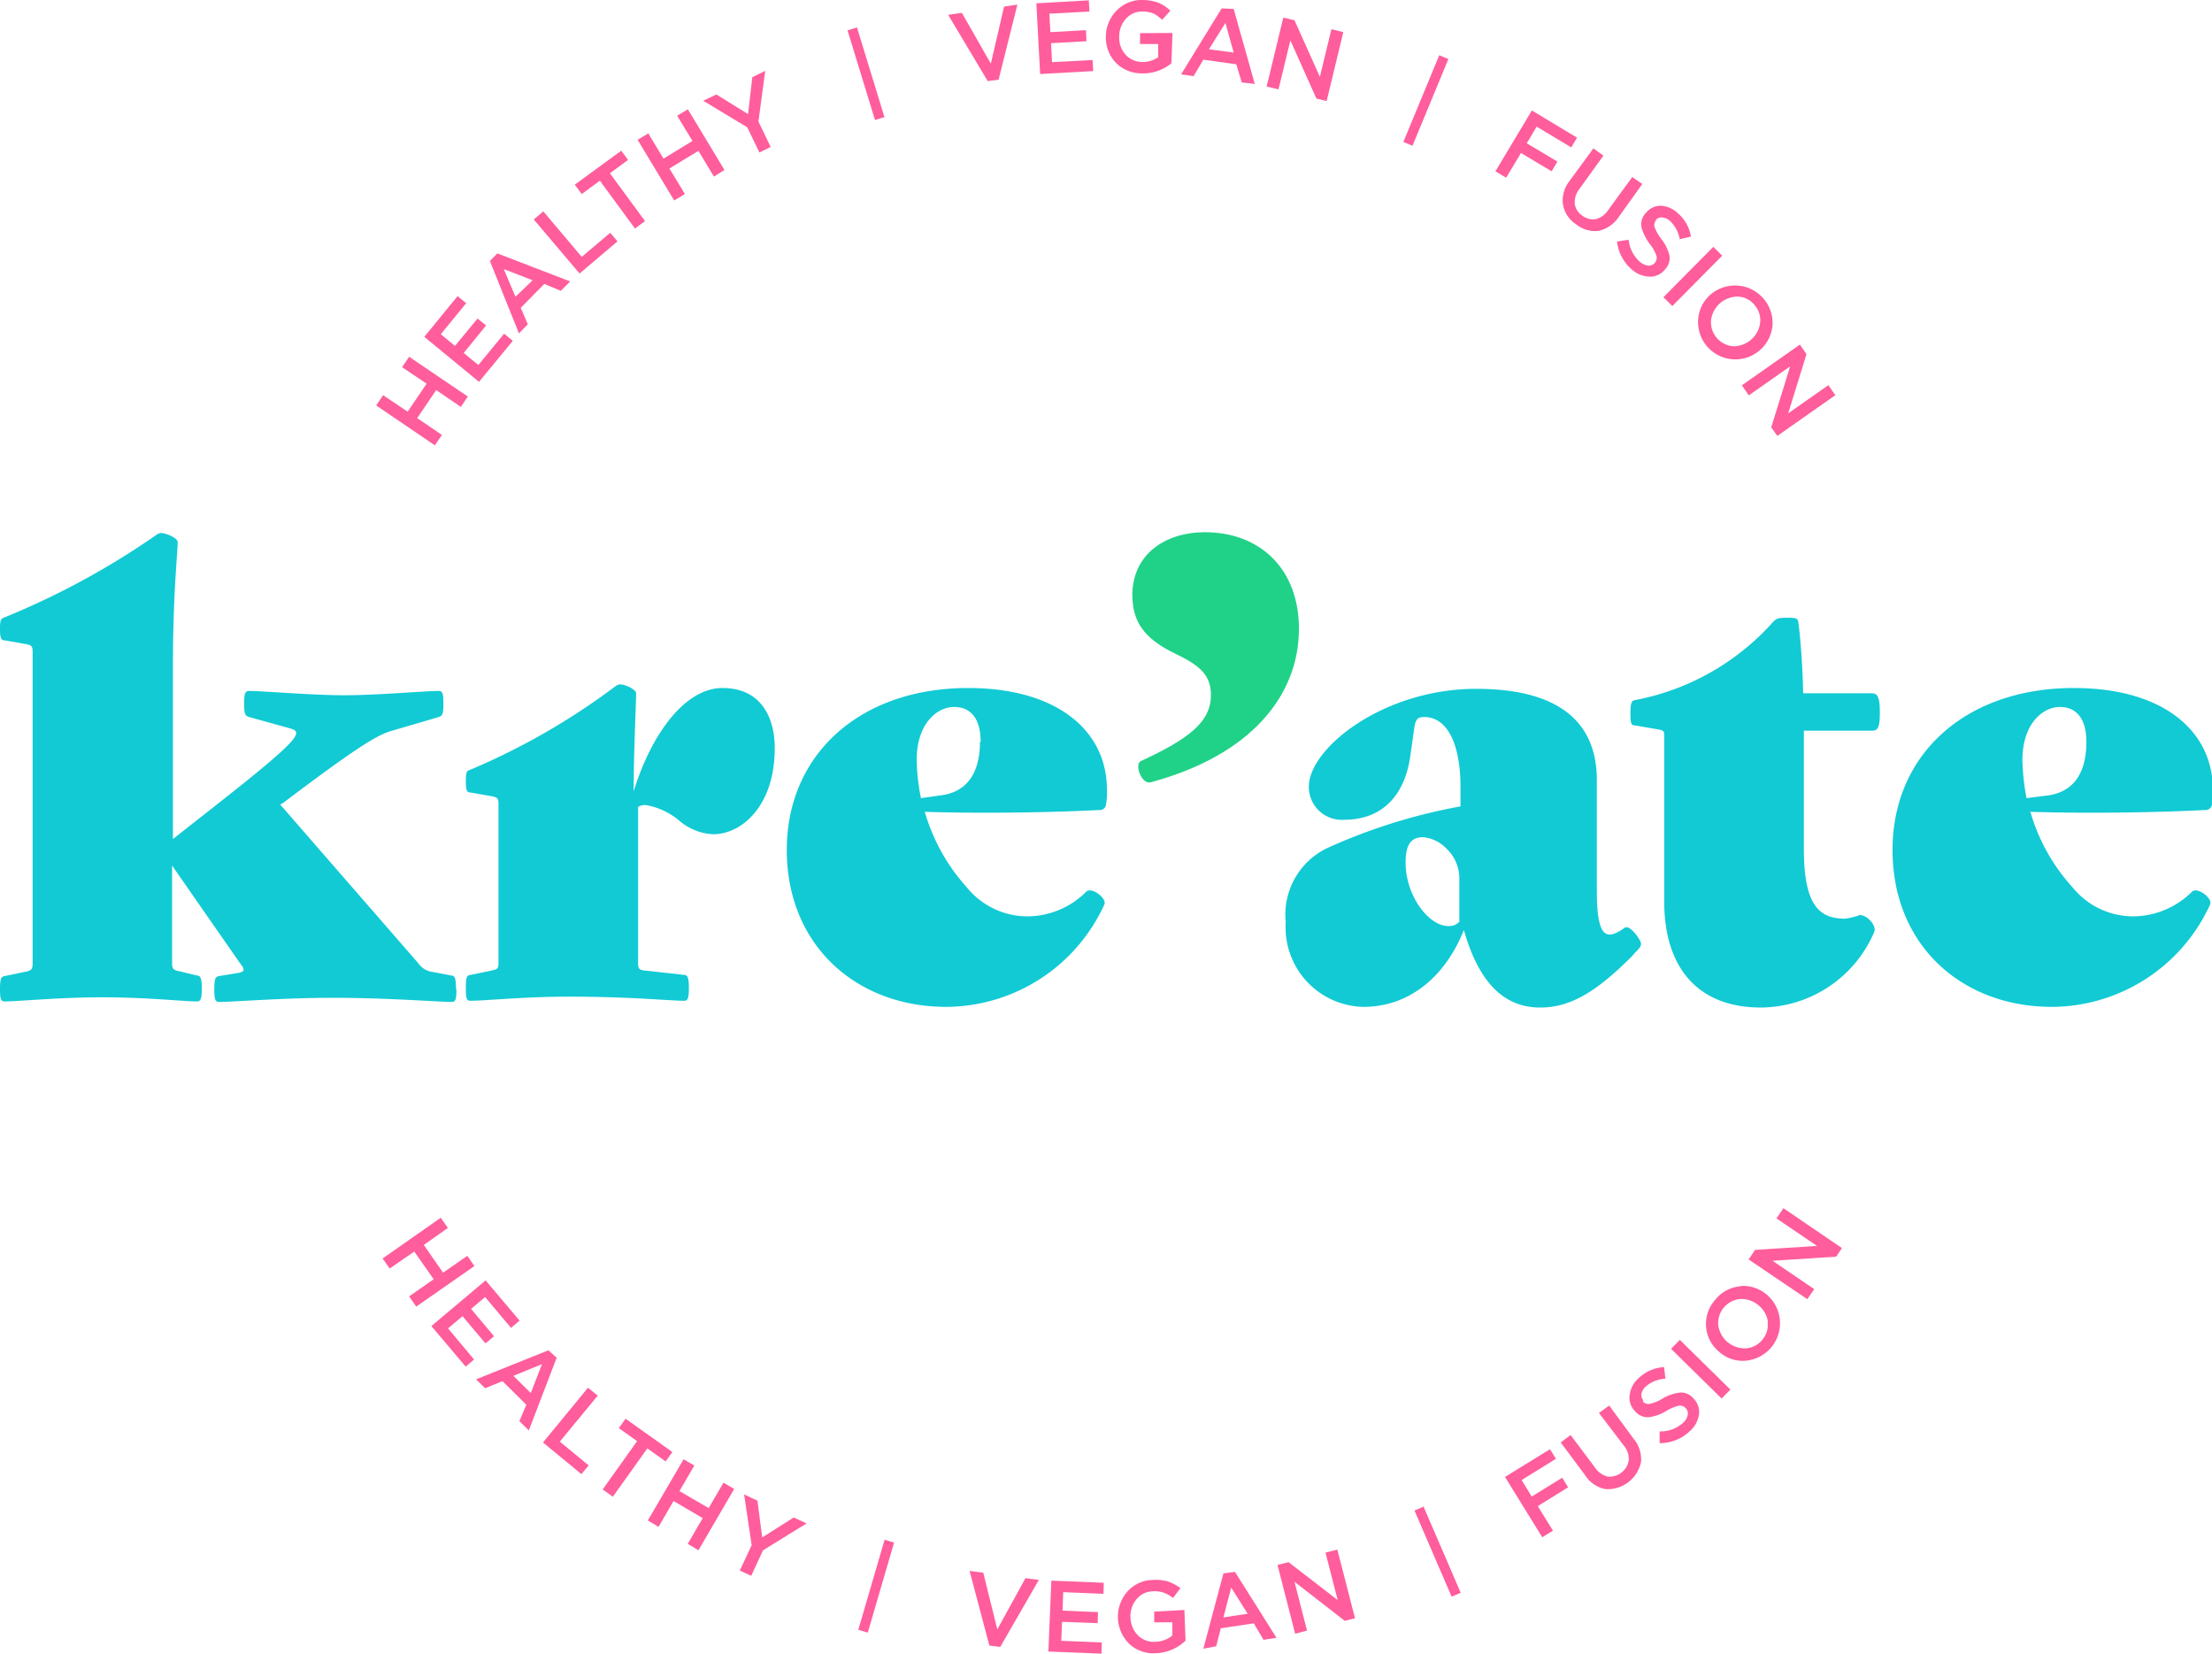 <svg xmlns="http://www.w3.org/2000/svg" xmlns:xlink="http://www.w3.org/1999/xlink" viewBox="0 0 134.19 100.3"><defs><style>.a{fill:none;}.b{clip-path:url(#a);}.c{fill:#11cad4;}.d{fill:#20d287;}.e{fill:#ff5d9c;}</style><clipPath id="a" transform="translate(0 0)"><rect class="a" width="134.19" height="100.3"/></clipPath></defs><g class="b"><path class="c" d="M27.69,60c0,.66-.07.77-.29.77-.84,0-3.81-.25-7.22-.25-3,0-6,.25-6.88.25-.22,0-.3-.11-.3-.77s.08-.77.3-.8L14.51,59c.36-.08.33-.23.07-.55L10.44,52.5v5.9c0,.36.07.44.44.51l1.06.26c.22,0,.3.14.3.8s-.08.77-.3.77c-.84,0-3-.25-5.71-.25s-5.09.25-5.94.25C.07,60.74,0,60.63,0,60s.07-.77.29-.8l1.25-.26c.36-.07.44-.15.44-.51V39.53c0-.36-.08-.4-.44-.47L.29,38.84c-.22,0-.29-.11-.29-.7s.07-.62.29-.7a47.5,47.5,0,0,0,9.2-5,.5.5,0,0,1,.29-.11c.26,0,1,.29,1,.55,0,.62-.29,3.11-.29,7.62V50.89l2.71-2.13c5.09-4,5.17-4.35,4.43-4.57l-2.52-.7c-.22-.07-.3-.15-.3-.81s.08-.77.3-.77c.84,0,3.84.26,5.78.26s4.88-.26,5.72-.26c.22,0,.29.11.29.77s-.07.74-.29.81l-2.86.84c-.73.22-1.68.66-6.56,4.36L17,48.8l8.39,9.64a1.2,1.2,0,0,0,.85.51l1.13.22c.22,0,.29.14.29.8" transform="translate(0 0)"/><path class="c" d="M47,45.39c0,3.48-2,5.21-3.73,5.21a3.43,3.43,0,0,1-2-.77,4.25,4.25,0,0,0-2.09-1,.83.83,0,0,0-.47.11v9.46c0,.36.07.44.44.47l2.34.26c.22,0,.3.14.3.8s-.08.77-.3.77c-.84,0-3.22-.25-7-.25-2.68,0-5.1.25-5.94.25-.22,0-.29-.07-.29-.77s.07-.77.29-.8l1.25-.26c.36-.07.44-.11.44-.47V48.76c0-.36-.08-.4-.44-.47l-1.25-.22c-.22,0-.29-.11-.29-.7s.07-.62.29-.69a41.51,41.51,0,0,0,8.79-5.06.53.53,0,0,1,.3-.11c.25,0,.95.29.95.55,0,.59-.15,3.55-.15,5.94,1.1-3.56,3.15-6.27,5.39-6.27S47,43.38,47,45.39" transform="translate(0 0)"/><path class="c" d="M56.09,49.2a11.67,11.67,0,0,0,2.56,4.62,4.74,4.74,0,0,0,3.7,1.76,5.07,5.07,0,0,0,3.55-1.5c.33-.3,1.25.4,1.1.77a10.6,10.6,0,0,1-9.59,6.22c-5.46,0-9.68-3.73-9.68-9.52s4.44-9.82,11-9.82c5.46,0,8.42,2.64,8.42,6.15a4.13,4.13,0,0,1-.07,1,.38.38,0,0,1-.4.25c-2.9.15-7.07.22-10.55.11M59.49,45c0-1.39-.58-2.12-1.61-2.12s-2.27,1-2.27,3.22a12.48,12.48,0,0,0,.26,2.31L57,48.25c1.68-.18,2.45-1.39,2.45-3.26" transform="translate(0 0)"/><path class="d" d="M68.69,36.13c0-2.61,2.12-3.85,4.39-3.85,3.37,0,5.72,2.23,5.72,5.86,0,4-2.86,7.66-9,9.31-.55.14-1-1.1-.59-1.29,2.93-1.35,4.25-2.38,4.25-4,0-1.21-.66-1.8-2.2-2.53-1.87-.91-2.56-1.94-2.56-3.51" transform="translate(0 0)"/><path class="c" d="M88.8,56.42c-1.17,2.93-3.41,4.65-6.08,4.65A4.82,4.82,0,0,1,78,55.94a4.47,4.47,0,0,1,2.6-4.54,34.44,34.44,0,0,1,8-2.49V47.74c0-2.64-.81-4.25-2.2-4.25-.37,0-.51.11-.59.58l-.25,1.76c-.37,2.64-1.91,3.89-4,3.89a2,2,0,0,1-2.16-2c0-2.35,4.54-5.94,10.15-5.94,5,0,7.32,2,7.32,5.53V54c0,2.93.59,3,1.58,2.35.11-.08.14-.11.22-.11.33,0,.88.8.88,1s-.15.33-.37.55L99,58c-2.19,2.2-3.77,3.11-5.56,3.11-2.17,0-3.7-1.46-4.62-4.65m-.29-.55v-2.6a2.49,2.49,0,0,0-.77-1.83,2.24,2.24,0,0,0-1.43-.7c-.73,0-1.06.44-1.06,1.54,0,2,1.39,3.85,2.6,3.85a.87.87,0,0,0,.66-.26" transform="translate(0 0)"/><path class="c" d="M109.43,44.22v7.25c0,3.41.91,4.25,2.49,4.25a4.08,4.08,0,0,0,.91-.22c.41,0,1,.59.88,1a7.53,7.53,0,0,1-6.89,4.61c-3.84,0-5.86-2.45-5.86-6.41v-10c0-.36,0-.4-.44-.47L99.2,44c-.25,0-.29-.11-.29-.74s.07-.77.29-.8a14.92,14.92,0,0,0,8.32-4.69c.22-.22.26-.3.84-.3s.7,0,.74.3c.14,1.06.25,2.67.29,4.28l4.14,0c.36,0,.51.18.51,1.17s-.15,1.1-.51,1.1c-1.28,0-2.86,0-4.1,0" transform="translate(0 0)"/><path class="c" d="M123.16,49.2a11.56,11.56,0,0,0,2.57,4.62,4.74,4.74,0,0,0,3.7,1.76,5.09,5.09,0,0,0,3.55-1.5c.33-.3,1.25.4,1.1.77a10.6,10.6,0,0,1-9.6,6.22c-5.46,0-9.67-3.73-9.67-9.52s4.43-9.82,11-9.82c5.46,0,8.43,2.64,8.43,6.15a4.13,4.13,0,0,1-.07,1,.4.4,0,0,1-.41.25c-2.89.15-7.07.22-10.55.11M126.57,45c0-1.39-.59-2.12-1.61-2.12s-2.27,1-2.27,3.22a13.36,13.36,0,0,0,.25,2.31l1.18-.15c1.68-.18,2.45-1.39,2.45-3.26" transform="translate(0 0)"/><polygon class="e" points="26.46 23.66 25.31 25.36 26.81 26.38 26.38 27.01 22.82 24.59 23.24 23.97 24.73 24.97 25.88 23.27 24.39 22.27 24.82 21.64 28.38 24.05 27.96 24.68 26.46 23.66"/><polygon class="e" points="27.76 17.96 28.28 18.39 26.74 20.27 27.6 20.98 28.97 19.32 29.49 19.74 28.13 21.41 29.02 22.14 30.58 20.24 31.11 20.67 29.06 23.16 25.74 20.43 27.76 17.96"/><path class="e" d="M30.17,15.37l4.42,1.7-.57.57-1-.42-1.43,1.45.43,1-.54.55-1.76-4.39ZM32.31,17l-1.75-.68L31.27,18Z" transform="translate(0 0)"/><polygon class="e" points="35.16 16.59 32.38 13.31 32.96 12.82 35.29 15.58 37.02 14.12 37.46 14.64 35.16 16.59"/><polygon class="e" points="37 10.51 39.13 13.41 38.52 13.86 36.39 10.96 35.29 11.77 34.87 11.2 37.69 9.14 38.1 9.7 37 10.51"/><polygon class="e" points="42.37 9.15 40.61 10.22 41.55 11.77 40.9 12.16 38.68 8.48 39.33 8.09 40.25 9.62 42.01 8.55 41.08 7.02 41.73 6.63 43.95 10.31 43.31 10.71 42.37 9.15"/><polygon class="e" points="46.01 7.37 46.75 8.91 46.07 9.25 45.33 7.72 42.66 6.11 43.46 5.73 45.38 6.92 45.64 4.68 46.42 4.3 46.01 7.37"/><rect class="e" x="52.24" y="1.63" width="0.6" height="5.69" transform="translate(0.99 15.59) rotate(-17.04)"/><polygon class="e" points="60.11 3.86 60.91 0.4 61.72 0.28 60.58 4.83 59.92 4.92 57.52 0.9 58.35 0.78 60.11 3.86"/><polygon class="e" points="66.05 0.02 66.09 0.7 63.66 0.83 63.72 1.95 65.88 1.83 65.91 2.5 63.76 2.62 63.82 3.77 66.28 3.64 66.32 4.31 63.1 4.49 62.87 0.2 66.05 0.02"/><path class="e" d="M71.06,3.84a2.69,2.69,0,0,1-1.82.61,2.18,2.18,0,0,1-1.59-.69,2.21,2.21,0,0,1-.56-1.61A2.25,2.25,0,0,1,67.78.6,2.13,2.13,0,0,1,69.39,0a2.94,2.94,0,0,1,.92.18A2.44,2.44,0,0,1,71,.65l-.5.55A2.22,2.22,0,0,0,70,.83,1.74,1.74,0,0,0,69.34.7a1.28,1.28,0,0,0-1,.4,1.55,1.55,0,0,0-.44,1.07,1.53,1.53,0,0,0,.36,1.12,1.36,1.36,0,0,0,1,.47,1.64,1.64,0,0,0,1-.29l0-.8-1.1,0,0-.66L71.13,2Z" transform="translate(0 0)"/><path class="e" d="M74.84.54l1.28,4.55L75.33,5,75,3.9l-2-.28-.59,1-.76-.11,2.46-4Zm0,2.65-.5-1.8-1,1.6Z" transform="translate(0 0)"/><polygon class="e" points="80.07 4.66 80.77 1.77 81.49 1.95 80.48 6.13 79.86 5.98 78.28 2.45 77.56 5.42 76.84 5.25 77.85 1.07 78.53 1.23 80.07 4.66"/><rect class="e" x="83.65" y="5.79" width="5.69" height="0.6" transform="translate(47.8 83.69) rotate(-67.52)"/><polygon class="e" points="95.67 8.35 95.32 8.94 93.22 7.68 92.62 8.69 94.48 9.8 94.13 10.39 92.27 9.28 91.37 10.78 90.72 10.39 92.93 6.7 95.67 8.35"/><path class="e" d="M99.63,11.16l-1.43,2A2,2,0,0,1,97,14a1.81,1.81,0,0,1-1.39-.4,1.79,1.79,0,0,1-.79-1.18A1.86,1.86,0,0,1,95.2,11l1.46-2,.61.44-1.44,2a1.3,1.3,0,0,0-.3.9,1,1,0,0,0,.45.73,1.06,1.06,0,0,0,.83.22,1.27,1.27,0,0,0,.75-.55l1.46-2Z" transform="translate(0 0)"/><path class="e" d="M100.48,13.34a.46.46,0,0,0-.11.43,3.17,3.17,0,0,0,.43.75,2.53,2.53,0,0,1,.48,1,1,1,0,0,1-.28.83,1.15,1.15,0,0,1-.94.43A1.69,1.69,0,0,1,99,16.35a2.58,2.58,0,0,1-.9-1.7l.7-.11a2.08,2.08,0,0,0,.65,1.31,1,1,0,0,0,.52.26.48.48,0,0,0,.52-.59,2.33,2.33,0,0,0-.4-.71,3.07,3.07,0,0,1-.52-1.06,1,1,0,0,1,.3-.86,1.13,1.13,0,0,1,.9-.41,1.6,1.6,0,0,1,1,.44,2.38,2.38,0,0,1,.81,1.43l-.68.16a2,2,0,0,0-.58-1.1.79.79,0,0,0-.49-.22.44.44,0,0,0-.38.15" transform="translate(0 0)"/><rect class="e" x="100.54" y="16.39" width="4.3" height="0.76" transform="translate(18.51 77.92) rotate(-45.27)"/><path class="e" d="M107.53,19.72a2.26,2.26,0,0,1-4.51-.37,2.18,2.18,0,0,1,.78-1.51,2.28,2.28,0,0,1,3.73,1.88M105.14,21a1.63,1.63,0,0,0,1.64-1.43,1.4,1.4,0,0,0-.35-1.08,1.36,1.36,0,0,0-1-.5,1.63,1.63,0,0,0-1.63,1.43A1.46,1.46,0,0,0,105.14,21" transform="translate(0 0)"/><polygon class="e" points="108.48 25.07 110.92 23.36 111.34 23.97 107.82 26.44 107.45 25.92 108.6 22.22 106.09 23.98 105.67 23.37 109.19 20.9 109.59 21.48 108.48 25.07"/><polygon class="e" points="26.31 77.59 25.13 75.91 23.64 76.94 23.21 76.33 26.74 73.86 27.17 74.48 25.71 75.51 26.88 77.19 28.35 76.17 28.78 76.79 25.25 79.25 24.82 78.63 26.31 77.59"/><polygon class="e" points="31.52 80.1 31 80.54 29.43 78.67 28.58 79.39 29.97 81.05 29.45 81.48 28.06 79.83 27.18 80.57 28.76 82.46 28.25 82.89 26.17 80.43 29.46 77.66 31.52 80.1"/><path class="e" d="M33.77,82.35l-1.69,4.41-.57-.56.42-1-1.45-1.43-1.05.43-.55-.54,4.39-1.76ZM32.2,84.49l.68-1.75-1.74.71Z" transform="translate(0 0)"/><polygon class="e" points="32.94 87.49 35.67 84.17 36.26 84.65 33.96 87.44 35.71 88.88 35.27 89.41 32.94 87.49"/><polygon class="e" points="39.27 87.85 37.18 90.78 36.56 90.34 38.65 87.41 37.54 86.62 37.95 86.05 40.79 88.07 40.38 88.64 39.27 87.85"/><polygon class="e" points="42.63 92.08 40.86 91.04 39.95 92.61 39.3 92.22 41.47 88.51 42.12 88.89 41.22 90.44 42.99 91.47 43.89 89.93 44.54 90.31 42.37 94.03 41.72 93.64 42.63 92.08"/><polygon class="e" points="46.29 94.03 45.57 95.58 44.88 95.26 45.6 93.72 45.14 90.64 45.95 91.02 46.24 93.25 48.15 92.04 48.93 92.4 46.29 94.03"/><rect class="e" x="50.31" y="95.91" width="5.69" height="0.6" transform="translate(-54.1 120.26) rotate(-73.72)"/><polygon class="e" points="60.5 98.83 62.21 95.72 63.02 95.83 60.68 99.89 60.02 99.81 58.82 95.28 59.65 95.39 60.5 98.83"/><polygon class="e" points="66.96 96 66.94 96.67 64.5 96.57 64.46 97.69 66.61 97.78 66.59 98.45 64.43 98.37 64.38 99.52 66.84 99.62 66.82 100.3 63.6 100.17 63.78 95.87 66.96 96"/><path class="e" d="M71.92,99.51a2.72,2.72,0,0,1-1.76.76,2.16,2.16,0,0,1-1.64-.55,2.31,2.31,0,0,1-.15-3.16,2.1,2.1,0,0,1,1.56-.73,2.61,2.61,0,0,1,.92.09,2.69,2.69,0,0,1,.76.41l-.45.59a2.05,2.05,0,0,0-.57-.32,1.66,1.66,0,0,0-.66-.08,1.29,1.29,0,0,0-1,.5,1.56,1.56,0,0,0-.35,1.09,1.61,1.61,0,0,0,.46,1.09,1.39,1.39,0,0,0,1.08.38,1.7,1.7,0,0,0,1-.38l0-.8-1.1,0,0-.65,1.83-.1Z" transform="translate(0 0)"/><path class="e" d="M74.92,95.34l2.52,4-.79.12-.59-1-2,.3-.28,1.09L73,100l1.22-4.57Zm.77,2.54-1-1.59-.47,1.81Z" transform="translate(0 0)"/><polygon class="e" points="81.15 97.05 80.41 94.17 81.13 93.99 82.2 98.15 81.58 98.31 78.53 95.94 79.29 98.9 78.57 99.09 77.5 94.92 78.17 94.75 81.15 97.05"/><rect class="e" x="86.91" y="91.27" width="0.6" height="5.69" transform="translate(-30.15 42.25) rotate(-23.34)"/><polygon class="e" points="94.03 87.9 94.39 88.48 92.31 89.77 92.92 90.77 94.77 89.63 95.13 90.21 93.29 91.35 94.21 92.84 93.56 93.24 91.3 89.58 94.03 87.9"/><path class="e" d="M97.62,85.25l1.47,2a1.94,1.94,0,0,1,.46,1.44,2.07,2.07,0,0,1-2.15,1.63,1.87,1.87,0,0,1-1.23-.83l-1.49-2,.6-.45L96.75,89a1.34,1.34,0,0,0,.78.56,1.18,1.18,0,0,0,1.28-1,1.26,1.26,0,0,0-.31-.89L97,85.7Z" transform="translate(0 0)"/><path class="e" d="M99.66,85a.45.45,0,0,0,.42.15,2.63,2.63,0,0,0,.79-.33,2.65,2.65,0,0,1,1.09-.36,1,1,0,0,1,.79.38,1.14,1.14,0,0,1,.31,1,1.65,1.65,0,0,1-.59,1,2.58,2.58,0,0,1-1.79.69l0-.71a2.06,2.06,0,0,0,1.39-.49.92.92,0,0,0,.31-.48.45.45,0,0,0-.11-.43.44.44,0,0,0-.41-.16,2.51,2.51,0,0,0-.76.31,2.64,2.64,0,0,1-1.11.39,1,1,0,0,1-.82-.39,1.12,1.12,0,0,1-.3-1,1.61,1.61,0,0,1,.56-1,2.41,2.41,0,0,1,1.52-.65l.08.7a2,2,0,0,0-1.16.45.81.81,0,0,0-.29.46.48.48,0,0,0,.11.4" transform="translate(0 0)"/><rect class="e" x="102.8" y="80.89" width="0.76" height="4.3" transform="translate(-28.38 98.39) rotate(-45.48)"/><path class="e" d="M105.58,78a2.22,2.22,0,0,1,1.61.53,2.28,2.28,0,0,1-1.28,4A2.13,2.13,0,0,1,104.3,82a2.19,2.19,0,0,1-.25-3.16,2.17,2.17,0,0,1,1.53-.82m1.67,2.16a1.54,1.54,0,0,0-.56-1,1.59,1.59,0,0,0-1.1-.39,1.46,1.46,0,0,0-1.35,1.6,1.62,1.62,0,0,0,1.66,1.39,1.37,1.37,0,0,0,1-.51,1.35,1.35,0,0,0,.33-1.08" transform="translate(0 0)"/><polygon class="e" points="110.23 75.57 107.77 73.9 108.19 73.28 111.74 75.7 111.39 76.22 107.53 76.47 110.06 78.19 109.64 78.8 106.08 76.39 106.47 75.81 110.23 75.57"/></g></svg>